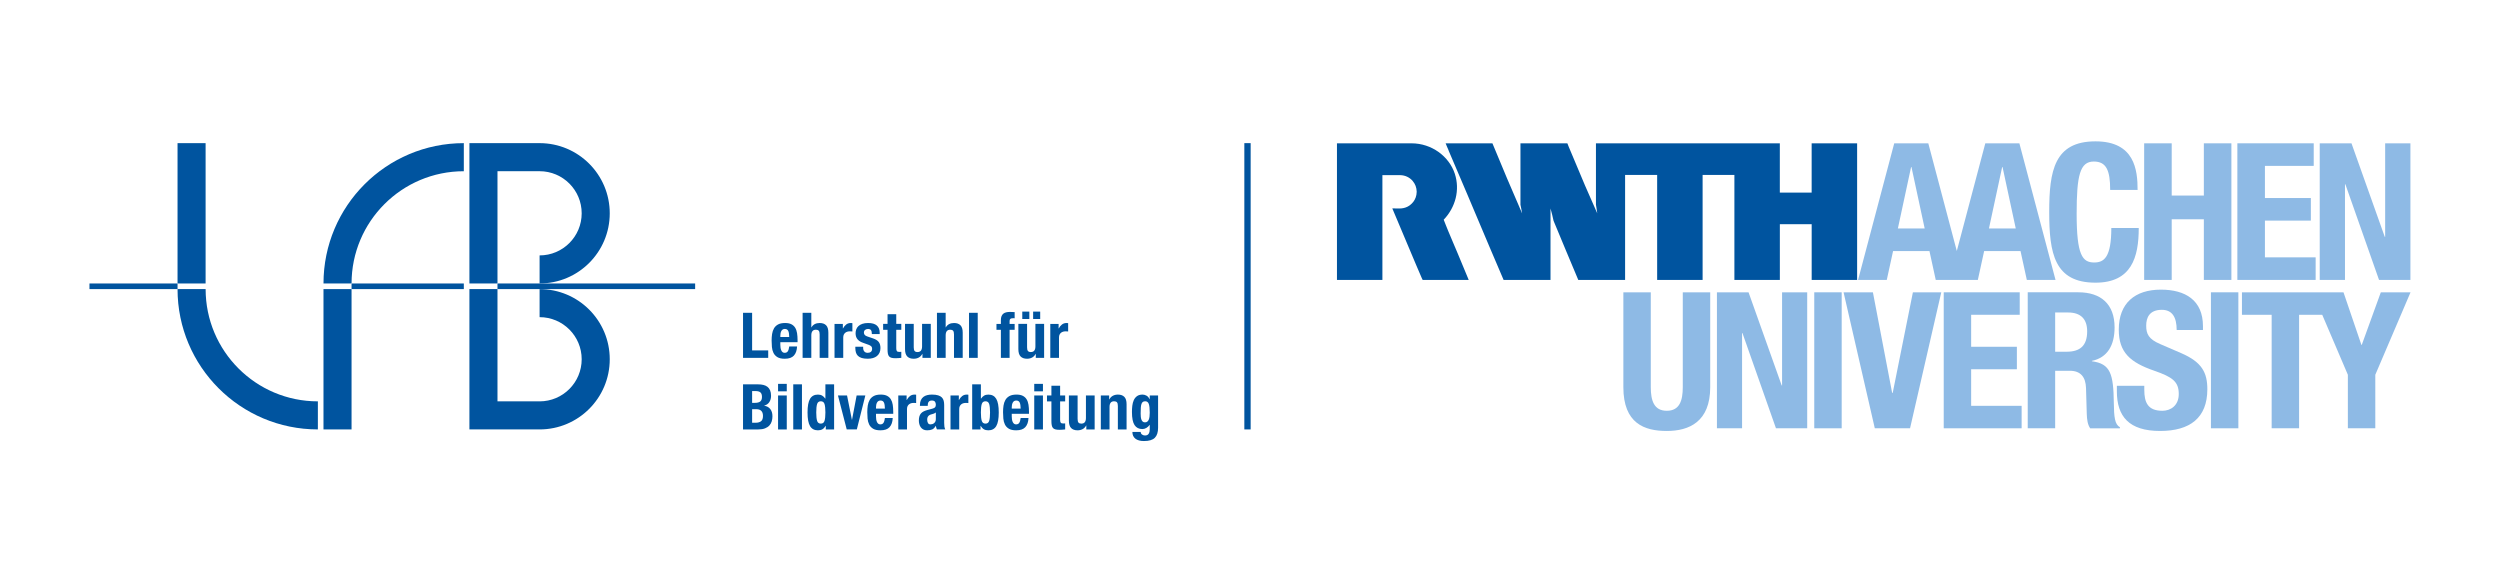 <?xml version="1.0" encoding="utf-8"?>
<!-- Generator: Adobe Illustrator 16.0.3, SVG Export Plug-In . SVG Version: 6.00 Build 0)  -->
<!DOCTYPE svg PUBLIC "-//W3C//DTD SVG 1.1//EN" "http://www.w3.org/Graphics/SVG/1.1/DTD/svg11.dtd">
<svg version="1.1" xmlns="http://www.w3.org/2000/svg" xmlns:xlink="http://www.w3.org/1999/xlink" x="0px" y="0px"
	 width="396.057px" height="90.708px" viewBox="0 0 396.057 90.708" enable-background="new 0 0 396.057 90.708"
	 xml:space="preserve">
<g id="Schutzraum">
	<rect y="0" fill="none" width="396.057" height="90.709"/>
	<rect y="0" fill="none" width="396.057" height="90.709"/>
	<rect y="0" fill="none" width="396.057" height="90.709"/>
	<rect y="0" fill="none" width="396.057" height="90.709"/>
	<rect y="0" fill="none" width="396.057" height="90.709"/>
	<rect y="0" fill="none" width="396.057" height="90.709"/>
	<rect y="0" fill="none" width="396.057" height="90.709"/>
	<rect y="0" fill="none" width="396.057" height="90.709"/>
</g>
<g id="Ebene_1">
	<g>
		<path fill="#8EBAE5" d="M321.239,67.852h4.346v-9.113h2.322c1.75,0,2.505,1.026,2.566,2.716l0.12,4.135
			c0.03,0.844,0.121,1.658,0.543,2.263h4.707v-0.181c-0.814-0.424-0.936-1.6-0.965-3.862c-0.061-4.557-0.514-6.188-3.471-6.579
			v-0.06c2.444-0.514,3.592-2.444,3.592-5.312c0-3.682-2.174-5.553-5.734-5.553h-8.026V67.852z M325.585,49.505h2.052
			c1.961,0,3.018,0.996,3.018,2.987c0,2.323-1.178,3.229-3.26,3.229h-1.81V49.505z"/>
		<path fill="#8EBAE5" d="M257.177,46.307v15.027c0,5.764,3.349,6.941,6.88,6.941c3.529,0,6.88-1.448,6.88-6.941V46.307h-4.346
			v15.027c0,2.143-0.513,3.742-2.534,3.742c-2.022,0-2.535-1.6-2.535-3.742V46.307H257.177z"/>
	</g>
	<polygon fill="#8EBAE5" points="272,46.307 272,67.851 275.983,67.851 275.983,52.764 276.043,52.764 281.354,67.851 
		286.303,67.851 286.303,46.307 282.32,46.307 282.32,61.062 282.26,61.062 277.009,46.307 	"/>
	<rect x="287.42" y="46.307" fill="#8EBAE5" width="4.345" height="21.544"/>
	<polygon fill="#8EBAE5" points="292.063,46.307 297.012,67.851 302.595,67.851 307.543,46.307 303.047,46.307 299.849,62.24 
		299.759,62.24 296.711,46.307 	"/>
	<polygon fill="#8EBAE5" points="307.931,46.307 307.931,67.851 320.272,67.851 320.272,64.292 312.275,64.292 312.275,58.498 
		319.519,58.498 319.519,54.936 312.275,54.936 312.275,49.868 319.97,49.868 319.97,46.307 	"/>
	<g>
		<path fill="#8EBAE5" d="M335.36,61.123v0.875c0,3.984,1.931,6.277,6.85,6.277c4.707,0,7.483-2.052,7.483-6.609
			c0-2.625-0.846-4.284-4.104-5.703l-3.349-1.447c-1.842-0.785-2.233-1.6-2.233-2.928c0-1.267,0.513-2.505,2.474-2.505
			c1.659,0,2.354,1.177,2.354,3.199h4.164v-0.604c0-4.134-2.808-5.792-6.669-5.792c-4.104,0-6.668,2.142-6.668,6.335
			c0,3.592,1.779,5.191,5.642,6.519c2.867,0.996,3.863,1.72,3.863,3.682c0,1.811-1.269,2.655-2.595,2.655
			c-2.294,0-2.867-1.297-2.867-3.319v-0.634H335.36z"/>
	</g>
	<rect x="350.261" y="46.307" fill="#8EBAE5" width="4.346" height="21.544"/>
	<polygon fill="#8EBAE5" points="377.176,46.307 374.158,54.634 374.098,54.634 371.262,46.307 355.176,46.307 355.176,49.868 
		359.883,49.868 359.883,67.851 364.229,67.851 364.229,49.868 367.894,49.868 371.955,59.373 371.955,67.851 376.301,67.851 
		376.301,59.373 381.884,46.307 	"/>
	<g>
		<path fill="#00549F" d="M219.005,44.347h-0.276h-6.924v-2.439V22.865v-0.159h6.91h0.014h4.884c3.202-0.001,5.963,2.072,6.863,4.82
			c0.834,2.546,0.121,5.312-1.761,7.281c0.25,0.678,0.494,1.209,0.727,1.818c0.522,1.205,1.001,2.41,1.523,3.6l1.713,4.122h-0.044
			h-7.257c0,0.004-0.058-0.174-0.116-0.247c-0.29-0.638-0.552-1.321-0.842-1.959l-1.756-4.166c-0.697-1.684-1.395-3.275-2.09-4.958
			c0.869-0.024,1.519,0.139,2.357-0.247c0.591-0.29,1.484-1.011,1.508-2.394c-0.023-0.685-0.214-1.204-0.666-1.744
			c-0.455-0.502-1.113-0.874-1.971-0.886c0,0-2.798-0.001-2.797,0V44.347z"/>
		<path fill="#00549F" d="M294.211,22.706v21.641h-5.622h-1.578v-8.824h-0.672h-4.311h-0.059v8.824c-1.306,0-2.714-0.014-4.021,0
			h-3.18V27.713h-5.036v0.522v1.567v7.127v7.417h-0.058h-7.143v-8.97v-0.348v-7.315h-5.078v7.852v8.781h-7.418
			c-1.292-3.12-2.655-6.27-3.919-9.376c-0.145-0.653-0.29-1.307-0.479-1.945v11.321h-7.432c-1.474-3.425-2.889-6.782-4.357-10.258
			c-0.509-1.204-0.926-2.184-1.452-3.436l-0.072-0.164l-1.144-2.685l-1.638-3.835c-0.145-0.435-0.376-0.828-0.522-1.263h7.415
			c1.524,3.701,3.063,7.359,4.659,11.002l0.044,0.087c-0.058-0.421-0.19-0.958-0.262-1.364v-6.459c0.014-1.031,0-2.207,0-3.266
			h7.431c0.094,0.236,0.146,0.363,0.218,0.552c0.871,2.046,1.699,4.078,2.57,6.11l1.945,4.427c-0.044-0.465-0.146-0.914-0.204-1.364
			v-9.725h0.595h5.052h18.288h5.196v1.35v6.459h0.349h4.692v-7.809h3.755H294.211z"/>
	</g>
	<path fill="#8EBAE5" d="M315.096,36.192l2.092-9.73h0.06l2.092,9.73H315.096z M300.668,36.192l2.092-9.73h0.06l2.092,9.73H300.668z
		 M319.915,22.704h-5.396l-4.517,17.059l-4.516-17.059h-5.396l-5.729,21.643h4.547l1-4.577h5.761l0.999,4.577h6.668l1-4.577h5.761
		l1,4.577h4.547L319.915,22.704z"/>
	<g>
		<path fill="#8EBAE5" d="M338.644,30.088c0-3.138-0.452-7.695-6.669-7.695c-6.517,0-7.333,4.647-7.333,11.195
			c0,6.548,0.816,11.195,7.333,11.195c5.703,0,6.851-4.013,6.851-8.66h-4.346c0,4.647-1.146,5.462-2.716,5.462
			c-1.871,0-2.775-1.177-2.775-7.695c0-6.095,0.513-8.298,2.716-8.298c1.961,0,2.595,1.358,2.595,4.496H338.644z"/>
	</g>
	<polygon fill="#8EBAE5" points="339.684,44.347 344.047,44.347 344.047,34.739 349.14,34.739 349.14,44.347 353.504,44.347 
		353.504,22.706 349.14,22.706 349.14,30.981 344.047,30.981 344.047,22.706 339.684,22.706 	"/>
	<polygon fill="#8EBAE5" points="354.45,22.702 354.45,44.347 366.851,44.347 366.851,40.77 358.816,40.77 358.816,34.949 
		366.092,34.949 366.092,31.372 358.816,31.372 358.816,26.279 366.546,26.279 366.546,22.702 	"/>
	<polygon fill="#8EBAE5" points="367.498,22.706 367.498,44.347 371.499,44.347 371.499,29.192 371.559,29.192 376.894,44.347 
		381.865,44.347 381.865,22.706 377.864,22.706 377.864,37.527 377.803,37.527 372.529,22.706 	"/>
	<rect x="197.132" y="22.676" fill="#00549F" width="1" height="45.355"/>
	<g>
		<path fill="#00549F" d="M182.146,62.651v0.601h-0.02c-0.133-0.28-0.303-0.474-0.51-0.58c-0.207-0.107-0.407-0.16-0.6-0.16
			c-0.373,0-0.672,0.083-0.895,0.25s-0.393,0.382-0.51,0.646c-0.117,0.263-0.193,0.558-0.23,0.885
			c-0.037,0.327-0.055,0.646-0.055,0.96c0,0.979,0.138,1.678,0.415,2.095c0.277,0.417,0.688,0.625,1.235,0.625
			c0.22,0,0.432-0.06,0.635-0.18c0.203-0.12,0.375-0.28,0.515-0.48h0.02v0.71c0,0.28-0.057,0.513-0.17,0.695s-0.31,0.275-0.59,0.275
			c-0.087,0-0.168-0.014-0.245-0.04c-0.077-0.027-0.148-0.063-0.215-0.11c-0.14-0.1-0.21-0.237-0.21-0.41h-1.32
			c0,0.46,0.158,0.815,0.475,1.065s0.768,0.375,1.355,0.375c0.807,0,1.382-0.172,1.725-0.516c0.343-0.343,0.515-0.875,0.515-1.595
			v-5.11H182.146z M180.73,64.596c0.017-0.25,0.052-0.45,0.105-0.6c0.053-0.15,0.127-0.258,0.22-0.325
			c0.093-0.067,0.217-0.1,0.37-0.1c0.273,0,0.462,0.137,0.565,0.409c0.103,0.273,0.155,0.737,0.155,1.391
			c0,0.227-0.012,0.435-0.035,0.625c-0.023,0.189-0.063,0.352-0.12,0.484c-0.057,0.134-0.133,0.238-0.23,0.315
			c-0.097,0.077-0.218,0.115-0.365,0.115s-0.265-0.038-0.355-0.115s-0.16-0.18-0.21-0.311c-0.05-0.13-0.083-0.277-0.1-0.444
			s-0.025-0.343-0.025-0.53C180.706,65.151,180.713,64.846,180.73,64.596 M174.395,68.032h1.38v-3.57c0-0.593,0.243-0.89,0.73-0.89
			c0.207,0,0.357,0.055,0.45,0.164c0.093,0.11,0.14,0.306,0.14,0.586v3.71h1.38v-3.99c0-0.54-0.118-0.931-0.355-1.17
			c-0.237-0.24-0.575-0.36-1.015-0.36c-0.3,0-0.567,0.063-0.8,0.186c-0.233,0.122-0.423,0.317-0.57,0.585h-0.02v-0.631h-1.32V68.032
			z M172.097,68.032h1.32v-5.381h-1.38v3.57c0,0.593-0.243,0.89-0.73,0.89c-0.207,0-0.357-0.055-0.45-0.164
			c-0.093-0.11-0.14-0.306-0.14-0.586v-3.71h-1.38v3.99c0,0.54,0.118,0.931,0.355,1.17c0.237,0.24,0.575,0.36,1.015,0.36
			c0.3,0,0.567-0.063,0.8-0.186c0.233-0.122,0.423-0.317,0.57-0.585h0.02V68.032z M166.567,62.651h-0.7v0.94h0.7v3.08
			c0,0.272,0.017,0.5,0.05,0.68c0.034,0.181,0.095,0.325,0.185,0.436c0.09,0.109,0.218,0.188,0.385,0.234s0.387,0.07,0.66,0.07
			c0.16,0,0.312-0.007,0.455-0.02c0.144-0.014,0.292-0.027,0.445-0.04v-0.96c-0.047,0.007-0.096,0.012-0.15,0.015
			c-0.053,0.003-0.106,0.005-0.16,0.005c-0.2,0-0.331-0.045-0.395-0.135c-0.063-0.09-0.095-0.242-0.095-0.455v-2.91h0.8v-0.94h-0.8
			v-1.54h-1.38V62.651z M163.847,68.032h1.38v-5.381h-1.38V68.032z M163.847,61.992h1.38v-1.181h-1.38V61.992z M160.285,64.731
			v-0.21c0-0.127,0.012-0.253,0.035-0.38c0.024-0.127,0.062-0.242,0.115-0.345c0.054-0.104,0.125-0.188,0.215-0.25
			c0.09-0.063,0.205-0.095,0.345-0.095s0.255,0.027,0.345,0.085c0.09,0.057,0.16,0.14,0.21,0.25c0.05,0.109,0.085,0.242,0.105,0.399
			s0.034,0.338,0.04,0.545H160.285z M163.015,65.551v-0.31c0-0.413-0.026-0.788-0.08-1.125c-0.053-0.338-0.153-0.623-0.3-0.86
			c-0.146-0.237-0.348-0.42-0.605-0.55c-0.256-0.13-0.585-0.195-0.985-0.195c-0.466,0-0.84,0.077-1.12,0.23
			c-0.28,0.152-0.495,0.359-0.645,0.619c-0.15,0.261-0.25,0.558-0.3,0.891c-0.05,0.333-0.075,0.68-0.075,1.04
			c0,0.333,0.015,0.672,0.045,1.015c0.03,0.343,0.112,0.653,0.245,0.93c0.134,0.277,0.34,0.503,0.62,0.676
			c0.28,0.173,0.67,0.26,1.17,0.26c0.66,0,1.144-0.168,1.45-0.505c0.307-0.337,0.474-0.818,0.5-1.445h-1.24
			c-0.04,0.34-0.113,0.593-0.22,0.76c-0.106,0.167-0.276,0.25-0.51,0.25c-0.126,0-0.233-0.034-0.32-0.104
			c-0.086-0.07-0.156-0.163-0.21-0.28c-0.053-0.117-0.091-0.25-0.115-0.399c-0.023-0.15-0.035-0.306-0.035-0.466v-0.43H163.015z
			 M155.531,64.016c0.09-0.297,0.289-0.444,0.595-0.444c0.3,0,0.495,0.147,0.585,0.444c0.09,0.297,0.135,0.738,0.135,1.325
			s-0.045,1.028-0.135,1.325c-0.09,0.297-0.285,0.444-0.585,0.444c-0.306,0-0.505-0.147-0.595-0.444
			c-0.09-0.297-0.135-0.738-0.135-1.325S155.44,64.313,155.531,64.016 M154.016,68.032h1.32v-0.57h0.02
			c0.154,0.253,0.325,0.435,0.515,0.545s0.425,0.165,0.705,0.165c0.567,0,0.984-0.222,1.25-0.665c0.267-0.443,0.4-1.165,0.4-2.165
			s-0.133-1.722-0.4-2.165c-0.266-0.443-0.683-0.665-1.25-0.665c-0.26,0-0.481,0.053-0.665,0.16
			c-0.183,0.106-0.348,0.267-0.495,0.479h-0.02v-2.26h-1.38V68.032z M150.582,68.032h1.38v-3.23c0-0.18,0.03-0.332,0.09-0.455
			s0.14-0.223,0.24-0.3s0.21-0.132,0.33-0.165s0.24-0.05,0.36-0.05c0.074,0,0.145,0.002,0.215,0.005
			c0.07,0.003,0.142,0.008,0.215,0.015v-1.319c-0.04-0.008-0.081-0.013-0.125-0.016c-0.043-0.003-0.085-0.005-0.125-0.005
			c-0.286,0-0.53,0.078-0.73,0.235c-0.2,0.156-0.37,0.364-0.51,0.625h-0.02v-0.721h-1.32V68.032z M148.258,66.401
			c0,0.153-0.027,0.282-0.08,0.386c-0.054,0.103-0.122,0.188-0.205,0.255c-0.084,0.066-0.175,0.115-0.275,0.145
			c-0.1,0.03-0.197,0.045-0.29,0.045c-0.187,0-0.32-0.072-0.4-0.22c-0.08-0.146-0.12-0.323-0.12-0.53c0-0.239,0.06-0.43,0.18-0.569
			c0.12-0.141,0.32-0.24,0.6-0.301c0.086-0.02,0.183-0.052,0.29-0.095c0.106-0.043,0.206-0.102,0.3-0.175V66.401z M146.978,64.301
			v-0.15c0-0.213,0.053-0.383,0.16-0.51c0.106-0.127,0.266-0.189,0.48-0.189c0.233,0,0.398,0.058,0.495,0.175
			c0.096,0.117,0.145,0.277,0.145,0.484c0,0.181-0.04,0.317-0.12,0.41c-0.08,0.094-0.224,0.167-0.43,0.221l-0.78,0.21
			c-0.24,0.066-0.445,0.143-0.615,0.229s-0.31,0.195-0.42,0.325s-0.192,0.287-0.245,0.47c-0.054,0.184-0.08,0.402-0.08,0.655
			c0,0.18,0.023,0.362,0.07,0.545c0.046,0.183,0.12,0.348,0.22,0.495c0.1,0.146,0.233,0.267,0.4,0.36
			c0.166,0.093,0.37,0.14,0.61,0.14c0.333,0,0.605-0.047,0.815-0.14c0.21-0.094,0.395-0.28,0.555-0.561h0.02
			c0.02,0.093,0.041,0.188,0.065,0.285c0.023,0.097,0.058,0.188,0.105,0.275h1.32c-0.067-0.16-0.112-0.311-0.135-0.45
			c-0.024-0.141-0.035-0.337-0.035-0.59v-2.83c0-0.24-0.025-0.462-0.075-0.665c-0.05-0.203-0.145-0.378-0.285-0.525
			c-0.14-0.146-0.339-0.26-0.595-0.34c-0.257-0.08-0.589-0.12-0.995-0.12c-0.26,0-0.505,0.028-0.735,0.085s-0.43,0.15-0.6,0.28
			s-0.305,0.302-0.405,0.515s-0.15,0.474-0.15,0.78v0.13H146.978z M142.309,68.032h1.38v-3.23c0-0.18,0.03-0.332,0.09-0.455
			c0.06-0.123,0.14-0.223,0.24-0.3s0.21-0.132,0.33-0.165s0.24-0.05,0.36-0.05c0.073,0,0.145,0.002,0.215,0.005
			c0.07,0.003,0.141,0.008,0.215,0.015v-1.319c-0.04-0.008-0.082-0.013-0.125-0.016c-0.044-0.003-0.085-0.005-0.125-0.005
			c-0.287,0-0.53,0.078-0.73,0.235c-0.2,0.156-0.37,0.364-0.51,0.625h-0.02v-0.721h-1.32V68.032z M138.779,64.731v-0.21
			c0-0.127,0.011-0.253,0.035-0.38c0.023-0.127,0.061-0.242,0.115-0.345c0.053-0.104,0.125-0.188,0.215-0.25
			c0.09-0.063,0.205-0.095,0.345-0.095c0.14,0,0.255,0.027,0.345,0.085c0.09,0.057,0.16,0.14,0.21,0.25
			c0.05,0.109,0.085,0.242,0.105,0.399s0.033,0.338,0.04,0.545H138.779z M141.509,65.551v-0.31c0-0.413-0.027-0.788-0.08-1.125
			c-0.054-0.338-0.154-0.623-0.3-0.86c-0.147-0.237-0.349-0.42-0.605-0.55c-0.257-0.13-0.585-0.195-0.985-0.195
			c-0.467,0-0.84,0.077-1.12,0.23c-0.28,0.152-0.495,0.359-0.645,0.619c-0.15,0.261-0.25,0.558-0.3,0.891s-0.075,0.68-0.075,1.04
			c0,0.333,0.015,0.672,0.045,1.015c0.03,0.343,0.111,0.653,0.245,0.93c0.133,0.277,0.34,0.503,0.62,0.676s0.67,0.26,1.17,0.26
			c0.66,0,1.143-0.168,1.45-0.505c0.306-0.337,0.473-0.818,0.5-1.445h-1.24c-0.04,0.34-0.114,0.593-0.22,0.76
			c-0.107,0.167-0.277,0.25-0.51,0.25c-0.127,0-0.234-0.034-0.32-0.104c-0.087-0.07-0.157-0.163-0.21-0.28
			c-0.054-0.117-0.092-0.25-0.115-0.399c-0.024-0.15-0.035-0.306-0.035-0.466v-0.43H141.509z M134.98,66.501h-0.02l-0.77-3.851
			h-1.44l1.39,5.381h1.6l1.35-5.381h-1.38L134.98,66.501z M129.447,64.016c0.09-0.297,0.285-0.444,0.585-0.444
			c0.306,0,0.505,0.147,0.595,0.444c0.09,0.297,0.135,0.738,0.135,1.325s-0.045,1.028-0.135,1.325
			c-0.09,0.297-0.289,0.444-0.595,0.444c-0.3,0-0.495-0.147-0.585-0.444c-0.09-0.297-0.135-0.738-0.135-1.325
			S129.356,64.313,129.447,64.016 M130.822,68.032h1.32v-7.141h-1.38v2.26h-0.02c-0.147-0.213-0.312-0.373-0.495-0.479
			c-0.184-0.107-0.405-0.16-0.665-0.16c-0.567,0-0.984,0.222-1.25,0.665c-0.267,0.443-0.4,1.165-0.4,2.165s0.133,1.722,0.4,2.165
			c0.266,0.443,0.683,0.665,1.25,0.665c0.28,0,0.515-0.055,0.705-0.165s0.361-0.292,0.515-0.545h0.02V68.032z M125.668,68.032h1.38
			v-7.141h-1.38V68.032z M123.262,68.032h1.38v-5.381h-1.38V68.032z M123.262,61.992h1.38v-1.181h-1.38V61.992z M117.712,68.032
			h2.43c0.42,0,0.772-0.058,1.055-0.171c0.283-0.112,0.513-0.265,0.69-0.454c0.177-0.19,0.302-0.412,0.375-0.665
			c0.073-0.253,0.11-0.521,0.11-0.801c0-0.479-0.117-0.862-0.35-1.149s-0.55-0.457-0.95-0.51v-0.021c0.36-0.1,0.63-0.288,0.81-0.564
			c0.18-0.277,0.27-0.608,0.27-0.995c0-0.341-0.05-0.627-0.15-0.86c-0.1-0.233-0.24-0.42-0.42-0.56
			c-0.18-0.141-0.395-0.24-0.645-0.301c-0.25-0.06-0.522-0.09-0.815-0.09h-2.41V68.032z M119.153,61.952h0.52
			c0.36,0,0.623,0.069,0.79,0.21c0.167,0.14,0.25,0.38,0.25,0.72s-0.092,0.582-0.275,0.725c-0.183,0.144-0.475,0.216-0.875,0.216
			h-0.41V61.952z M119.153,64.822h0.62c0.16,0,0.307,0.017,0.44,0.05c0.133,0.032,0.248,0.092,0.345,0.175s0.173,0.193,0.23,0.33
			s0.085,0.308,0.085,0.515c0,0.413-0.107,0.697-0.32,0.851c-0.213,0.152-0.493,0.229-0.84,0.229h-0.56V64.822z"/>
		<path fill="#00549F" d="M166.39,56.693h1.38v-3.23c0-0.18,0.03-0.332,0.09-0.455c0.06-0.122,0.14-0.223,0.24-0.3
			s0.21-0.132,0.33-0.165c0.12-0.032,0.24-0.05,0.36-0.05c0.074,0,0.145,0.002,0.215,0.005c0.07,0.003,0.142,0.008,0.215,0.016
			v-1.32c-0.04-0.007-0.081-0.012-0.125-0.015c-0.043-0.004-0.085-0.006-0.125-0.006c-0.286,0-0.53,0.078-0.73,0.235
			c-0.2,0.157-0.37,0.365-0.51,0.625h-0.02v-0.72h-1.32V56.693z M161.952,50.542h1.12v-1.18h-1.12V50.542z M163.671,50.542h1.12
			v-1.18h-1.12V50.542z M164.092,56.693h1.32v-5.38h-1.38v3.569c0,0.594-0.243,0.891-0.73,0.891c-0.206,0-0.356-0.055-0.45-0.165
			c-0.093-0.11-0.14-0.305-0.14-0.585v-3.71h-1.38v3.99c0,0.54,0.119,0.93,0.355,1.17c0.237,0.239,0.575,0.359,1.015,0.359
			c0.3,0,0.567-0.062,0.8-0.185c0.234-0.123,0.424-0.318,0.57-0.585h0.02V56.693z M158.563,56.693h1.38v-4.44h0.8v-0.939h-0.8v-0.47
			c0-0.153,0.04-0.264,0.12-0.33c0.08-0.067,0.217-0.101,0.41-0.101h0.13c0.06,0,0.107,0.003,0.14,0.01v-0.979
			c-0.253-0.021-0.5-0.03-0.74-0.03c-0.22,0-0.42,0.022-0.6,0.065c-0.18,0.043-0.331,0.115-0.455,0.215
			c-0.123,0.1-0.218,0.233-0.285,0.4c-0.066,0.167-0.1,0.369-0.1,0.609v0.61h-0.7v0.939h0.7V56.693z M153.514,56.693h1.38v-7.14
			h-1.38V56.693z M148.435,56.693h1.38v-3.57c0-0.593,0.243-0.89,0.73-0.89c0.206,0,0.356,0.055,0.45,0.165
			c0.093,0.109,0.14,0.305,0.14,0.585v3.71h1.38v-3.99c0-0.54-0.119-0.93-0.355-1.17c-0.237-0.24-0.575-0.36-1.015-0.36
			c-0.607,0-1.044,0.23-1.31,0.69h-0.02v-2.31h-1.38V56.693z M146.137,56.693h1.32v-5.38h-1.38v3.569
			c0,0.594-0.244,0.891-0.73,0.891c-0.207,0-0.357-0.055-0.45-0.165c-0.094-0.11-0.14-0.305-0.14-0.585v-3.71h-1.38v3.99
			c0,0.54,0.118,0.93,0.355,1.17c0.236,0.239,0.575,0.359,1.015,0.359c0.3,0,0.566-0.062,0.8-0.185
			c0.233-0.123,0.423-0.318,0.57-0.585h0.02V56.693z M140.607,51.313h-0.7v0.939h0.7v3.08c0,0.273,0.016,0.5,0.05,0.681
			c0.033,0.18,0.095,0.324,0.185,0.435c0.09,0.11,0.218,0.188,0.385,0.235c0.166,0.047,0.386,0.069,0.66,0.069
			c0.16,0,0.311-0.007,0.455-0.02c0.143-0.013,0.291-0.027,0.445-0.04v-0.96c-0.047,0.007-0.097,0.012-0.15,0.015
			c-0.054,0.003-0.107,0.005-0.16,0.005c-0.2,0-0.332-0.045-0.395-0.135c-0.064-0.09-0.095-0.242-0.095-0.455v-2.91h0.8v-0.939h-0.8
			v-1.54h-1.38V51.313z M135.504,54.933v0.189c0,0.26,0.03,0.495,0.09,0.705s0.165,0.391,0.315,0.54
			c0.15,0.15,0.351,0.265,0.605,0.345c0.253,0.08,0.576,0.12,0.97,0.12c0.286,0,0.553-0.035,0.8-0.104
			c0.246-0.07,0.458-0.175,0.635-0.315c0.176-0.14,0.315-0.316,0.415-0.53c0.1-0.213,0.15-0.46,0.15-0.739
			c0-0.407-0.09-0.729-0.27-0.965c-0.18-0.237-0.487-0.429-0.92-0.575l-0.83-0.28c-0.234-0.073-0.392-0.163-0.475-0.27
			c-0.084-0.107-0.125-0.228-0.125-0.36c0-0.193,0.065-0.338,0.195-0.436c0.13-0.097,0.281-0.145,0.455-0.145
			c0.226,0,0.385,0.065,0.475,0.195c0.09,0.13,0.135,0.335,0.135,0.614h1.24v-0.22c0-0.487-0.15-0.863-0.45-1.13
			s-0.764-0.4-1.39-0.4c-0.354,0-0.655,0.043-0.905,0.131c-0.25,0.087-0.455,0.202-0.615,0.35c-0.16,0.146-0.277,0.318-0.35,0.515
			c-0.074,0.197-0.11,0.405-0.11,0.625c0,0.38,0.096,0.692,0.29,0.936c0.193,0.243,0.48,0.432,0.86,0.564l0.97,0.351
			c0.133,0.053,0.25,0.125,0.35,0.215s0.15,0.222,0.15,0.395c0,0.213-0.064,0.373-0.19,0.48c-0.127,0.106-0.297,0.16-0.51,0.16
			c-0.234,0-0.412-0.072-0.535-0.215c-0.124-0.144-0.185-0.332-0.185-0.565v-0.18H135.504z M132.208,56.693h1.38v-3.23
			c0-0.18,0.03-0.332,0.09-0.455c0.06-0.122,0.14-0.223,0.24-0.3s0.21-0.132,0.33-0.165c0.12-0.032,0.24-0.05,0.36-0.05
			c0.073,0,0.145,0.002,0.215,0.005c0.07,0.003,0.142,0.008,0.215,0.016v-1.32c-0.04-0.007-0.082-0.012-0.125-0.015
			c-0.043-0.004-0.085-0.006-0.125-0.006c-0.287,0-0.53,0.078-0.73,0.235s-0.37,0.365-0.51,0.625h-0.02v-0.72h-1.32V56.693z
			 M127.151,56.693h1.38v-3.57c0-0.593,0.243-0.89,0.73-0.89c0.207,0,0.357,0.055,0.45,0.165c0.093,0.109,0.14,0.305,0.14,0.585
			v3.71h1.38v-3.99c0-0.54-0.118-0.93-0.355-1.17c-0.237-0.24-0.575-0.36-1.015-0.36c-0.607,0-1.043,0.23-1.31,0.69h-0.02v-2.31
			h-1.38V56.693z M123.622,53.393v-0.21c0-0.127,0.012-0.253,0.035-0.38s0.062-0.242,0.115-0.346
			c0.053-0.103,0.125-0.187,0.215-0.25c0.09-0.063,0.205-0.095,0.345-0.095s0.255,0.028,0.345,0.085c0.09,0.057,0.16,0.14,0.21,0.25
			c0.05,0.11,0.085,0.243,0.105,0.4c0.02,0.156,0.033,0.338,0.04,0.545H123.622z M126.352,54.212v-0.31
			c0-0.413-0.027-0.788-0.08-1.125c-0.053-0.337-0.153-0.623-0.3-0.86c-0.147-0.236-0.348-0.42-0.605-0.55
			c-0.257-0.13-0.585-0.195-0.985-0.195c-0.467,0-0.84,0.077-1.12,0.23c-0.28,0.153-0.495,0.36-0.645,0.62s-0.25,0.557-0.3,0.89
			c-0.05,0.333-0.075,0.681-0.075,1.04c0,0.333,0.015,0.672,0.045,1.016c0.03,0.343,0.112,0.652,0.245,0.93
			c0.133,0.276,0.34,0.502,0.62,0.675c0.28,0.173,0.67,0.26,1.17,0.26c0.66,0,1.143-0.168,1.45-0.505s0.473-0.817,0.5-1.445h-1.24
			c-0.04,0.341-0.113,0.594-0.22,0.761s-0.277,0.25-0.51,0.25c-0.127,0-0.233-0.035-0.32-0.105c-0.087-0.069-0.157-0.163-0.21-0.28
			c-0.053-0.116-0.092-0.25-0.115-0.399c-0.023-0.15-0.035-0.305-0.035-0.465v-0.431H126.352z M121.703,56.693v-1.18h-2.55v-5.96
			h-1.44v7.14H121.703z"/>
	</g>
	<polygon fill="#00549F" points="85.484,44.908 78.813,44.908 78.813,45.799 85.484,45.799 110.126,45.799 110.126,44.908 	"/>
	<rect x="14.173" y="44.909" fill="#00549F" width="13.953" height="0.891"/>
	<rect x="55.695" y="44.909" fill="#00549F" width="17.785" height="0.891"/>
	<g>
		<path fill="#00549F" d="M51.249,44.908h4.446c0-9.817,7.963-17.781,17.785-17.781v-4.45
			C61.206,22.677,51.249,32.633,51.249,44.908"/>
	</g>
	<rect x="28.126" y="22.678" fill="#00549F" width="4.446" height="22.231"/>
	<g>
		<path fill="#00549F" d="M85.484,27.124c3.684,0,6.668,2.986,6.668,6.67c0,3.681-2.984,6.668-6.668,6.668v4.446
			c6.138,0,11.114-4.976,11.114-11.114c0-6.137-4.976-11.117-11.114-11.117H74.366v4.447v17.784h4.447V27.124H85.484z"/>
		<path fill="#00549F" d="M32.575,45.799h-4.449c0,12.275,9.957,22.229,22.232,22.232v-4.447
			C40.54,63.584,32.575,55.62,32.575,45.799"/>
	</g>
	<rect x="51.248" y="45.799" fill="#00549F" width="4.446" height="22.232"/>
	<g>
		<path fill="#00549F" d="M92.152,56.914c0,3.684-2.984,6.671-6.668,6.671h-6.671V45.799h-4.447v17.785v4.447h4.447h6.671
			c6.138,0,11.114-4.978,11.114-11.118c0-6.138-4.976-11.114-11.114-11.114v4.446C89.168,50.246,92.152,53.233,92.152,56.914"/>
	</g>
</g>
</svg>
